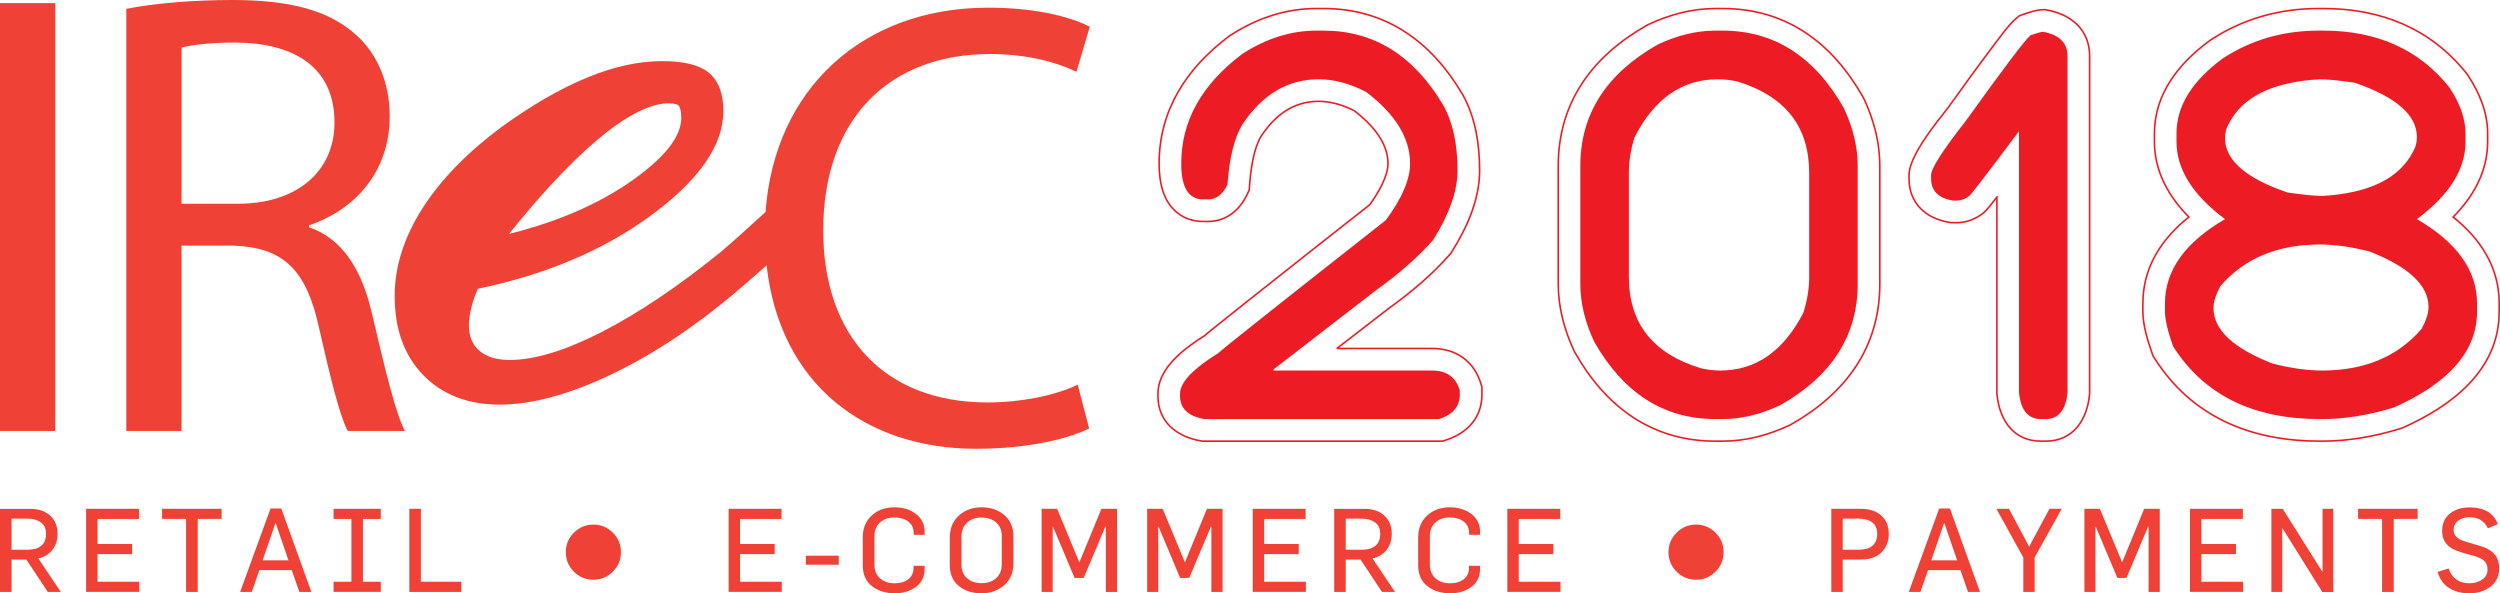 <?xml version="1.0" encoding="utf-8"?>
<!-- Generator: Adobe Illustrator 13.0.0, SVG Export Plug-In . SVG Version: 6.00 Build 14948)  -->
<!DOCTYPE svg PUBLIC "-//W3C//DTD SVG 1.1//EN" "http://www.w3.org/Graphics/SVG/1.1/DTD/svg11.dtd">
<svg version="1.1" id="Layer_1" xmlns="http://www.w3.org/2000/svg" xmlns:xlink="http://www.w3.org/1999/xlink" x="0px" y="0px"
	 width="334.271px" height="79.33px" viewBox="0 0 334.271 79.33" enable-background="new 0 0 334.271 79.33" xml:space="preserve">
<g>
	<path fill="none" stroke="#ED1C24" stroke-width="0.216" stroke-miterlimit="2.613" d="M185.676,41.242l-6.924,5.348h12.729
		c3.164,0,5.59,1.658,6.529,4.707l0.131,0.426v1.064c0,3.09-1.994,5.152-4.838,6.061l-0.439,0.139h-32.096l-0.255-0.045
		c-3.209-0.568-5.685-2.549-5.685-5.996v-0.316c0-3.439,3.569-6.074,6.244-7.756c0.513-0.467,1.136-0.938,1.649-1.35
		c1.433-1.156,2.874-2.301,4.315-3.445c5.358-4.25,10.733-8.478,16.11-12.705c1.061-1.48,2.439-3.735,2.439-5.502
		c0-2.95-2.303-5.358-4.5-7.067c-1.48-0.738-3.094-1.256-4.76-1.256c-3.447,0-5.838,1.878-7.703,4.66
		c-1.05,1.755-1.411,4.667-1.551,6.653l-0.038,0.539l-0.226,0.49c-1.012,2.197-2.833,3.723-5.321,3.723h-0.62
		c-1.033,0-2.033-0.247-2.918-0.789c-2.397-1.465-2.964-4.353-2.964-6.953c0-7.196,3.724-12.813,9.374-17.044l0.083-0.062
		l0.087-0.056c3.482-2.245,7.332-3.571,11.494-3.571h0.922c8.361,0,14.461,4.432,18.625,11.506l0.039,0.069
		c1.688,3.053,2.229,6.633,2.229,10.082c0,3.869-1.686,7.642-3.713,10.859l-0.121,0.193l-0.15,0.172
		C191.479,36.75,188.607,39.131,185.676,41.242L185.676,41.242z M229.387,1.139h0.922c8.533,0,14.682,4.585,18.807,11.864
		l0.059,0.102l0.049,0.105c1.322,2.83,2.123,5.842,2.123,8.979V37.95c0,8.525-4.576,14.669-11.85,18.792l-0.098,0.055l-0.098,0.047
		c-2.832,1.338-5.848,2.143-8.992,2.143h-0.922c-8.527,0-14.678-4.578-18.805-11.85l-0.059-0.102l-0.049-0.105
		c-1.32-2.824-2.125-5.85-2.125-8.98V22.188c0-8.532,4.57-14.679,11.852-18.806l0.096-0.054l0.1-0.047
		C223.227,1.943,226.242,1.139,229.387,1.139L229.387,1.139z M267.002,26.35c-0.299,0.386-0.6,0.771-0.906,1.15
		c-0.367,0.454-0.703,0.861-1.146,1.16c-0.982,0.714-2.117,1.112-3.342,1.112h-0.689l-0.227-0.035
		c-3.164-0.492-5.441-2.536-5.441-5.86v-0.462c0-2.567,3.672-7.042,5.234-9.028c1.961-2.732,3.932-5.468,5.961-8.15
		c0.818-1.083,2.131-2.933,3.162-3.793l0.418-0.349l0.516-0.177c0.807-0.277,1.805-0.621,2.66-0.621h0.277l0.271,0.051
		c3.25,0.614,5.65,2.683,5.65,6.147v45.116l-0.014,0.139c-0.32,3.395-2.184,6.236-5.869,6.236h-0.619
		c-3.689,0-5.541-2.828-5.881-6.221l-0.016-0.146V26.35L267.002,26.35z M328.006,29.019c3.582,2.858,6.156,6.632,6.156,11.555v1.082
		c0,7.84-6.326,12.619-12.889,15.533l-0.164,0.072l-0.172,0.053c-3.387,1.033-6.904,1.672-10.451,1.672h-0.303
		c-9.188,0-17.102-3.191-22.121-11.105l-0.178-0.281l-0.111-0.313c-0.605-1.711-1.252-3.805-1.252-5.631v-1.082
		c0-4.92,2.572-8.696,6.15-11.555c-2.684-2.721-4.607-6.064-4.607-10.089v-1.081c0-5.315,3.283-9.399,7.393-12.418l0.063-0.047
		l0.066-0.043c4.361-2.857,9.229-4.202,14.439-4.202h0.619c7.676,0,14.34,2.636,19.168,8.697l0.078,0.1l0.07,0.106
		c1.549,2.329,2.658,4.972,2.658,7.808v1.081C332.619,22.958,330.693,26.3,328.006,29.019L328.006,29.019z"/>
	<path fill="#ED1C24" d="M176.021,4.094h0.924c6.779,0,12.133,3.35,16.078,10.05c1.238,2.242,1.859,5.13,1.859,8.652
		c0,2.73-1.082,5.83-3.258,9.285c-1.953,2.242-4.523,4.498-7.717,6.792l-13.611,10.511v0.158h21.182
		c1.926,0,3.166,0.871,3.707,2.625v0.619c0,1.57-0.924,2.652-2.783,3.246h-31.376c-2.163-0.383-3.244-1.412-3.244-3.088v-0.316
		c0-1.49,1.701-3.297,5.104-5.406c0.515-0.516,7.98-6.438,22.408-17.779c2.164-2.928,3.246-5.46,3.246-7.571
		c0-3.402-1.953-6.594-5.869-9.575c-2.189-1.134-4.301-1.701-6.346-1.701c-4.113,0-7.518,2.005-10.194,6.027
		c-1.081,1.768-1.754,4.458-2.004,8.032c-0.62,1.345-1.504,2.005-2.638,2.005h-0.62c-1.952,0-2.928-1.596-2.928-4.788
		c0-5.684,2.73-10.591,8.19-14.679C169.322,5.136,172.619,4.094,176.021,4.094L176.021,4.094z M229.385,4.094h0.922
		c6.912,0,12.318,3.456,16.236,10.367c1.227,2.625,1.846,5.196,1.846,7.729V37.95c0,6.897-3.441,12.306-10.354,16.224
		c-2.623,1.238-5.195,1.859-7.729,1.859h-0.922c-6.912,0-12.318-3.457-16.236-10.354c-1.227-2.625-1.846-5.211-1.846-7.729V22.189
		c0-6.911,3.441-12.318,10.354-16.236C224.279,4.714,226.852,4.094,229.385,4.094L229.385,4.094z M217.791,23.113v13.914
		c0,6.172,3.191,10.249,9.588,12.2c0.924,0.211,1.795,0.316,2.625,0.316c4.762,0,8.467-2.584,11.119-7.729
		c0.527-1.648,0.777-3.244,0.777-4.788V23.113c0-6.186-3.191-10.248-9.574-12.213c-0.938-0.211-1.809-0.303-2.639-0.303
		c-4.762,0-8.467,2.572-11.119,7.729C218.041,19.974,217.791,21.569,217.791,23.113L217.791,23.113z M273.197,4.252
		c2.162,0.409,3.244,1.49,3.244,3.245v44.974c-0.225,2.375-1.213,3.563-2.928,3.563h-0.619c-1.729,0-2.705-1.188-2.941-3.563V17.547
		c-4.301,5.75-6.516,8.626-6.648,8.652c-0.539,0.422-1.107,0.62-1.701,0.62h-0.461c-1.951-0.304-2.941-1.292-2.941-2.941v-0.462
		c0-0.897,1.557-3.324,4.643-7.254c5.051-7.043,7.939-10.855,8.652-11.448C272.379,4.411,272.947,4.252,273.197,4.252L273.197,4.252
		z M310.02,4.094h0.621c7.215,0,12.832,2.532,16.855,7.583c1.438,2.163,2.162,4.22,2.162,6.172v1.082
		c0,3.693-2.162,7.148-6.502,10.367c5.369,3.112,8.045,6.872,8.045,11.276v1.082c0,5.262-3.705,9.535-11.131,12.834
		c-3.377,1.027-6.568,1.543-9.588,1.543h-0.305c-8.969,0-15.51-3.246-19.625-9.734c-0.725-2.045-1.08-3.588-1.08-4.643v-1.082
		c0-4.404,2.676-8.164,8.031-11.276c-4.326-3.218-6.488-6.673-6.488-10.367V17.85c0-3.653,2.057-7.003,6.186-10.037
		C300.986,5.333,305.26,4.094,310.02,4.094L310.02,4.094z M297.504,18.47c0,2.941,2.783,5.368,8.348,7.267
		c2.164,0.316,3.707,0.462,4.631,0.462c6.316-0.356,10.393-2.361,12.213-6.028c0.316-0.541,0.461-1.161,0.461-1.847
		c0-2.941-2.783-5.368-8.336-7.267c-2.162-0.317-3.719-0.462-4.643-0.462c-6.303,0.356-10.379,2.361-12.213,6.027
		C297.662,17.165,297.504,17.784,297.504,18.47L297.504,18.47z M295.961,41.195c0,2.889,2.625,5.354,7.887,7.412
		c2.414,0.619,4.629,0.936,6.635,0.936c5.672,0,10.102-1.859,13.295-5.564c0.619-1.135,0.936-2.111,0.936-2.941
		c0-2.875-2.637-5.355-7.887-7.413c-2.428-0.62-4.643-0.937-6.648-0.937c-5.67,0-10.102,1.859-13.293,5.565
		C296.264,39.388,295.961,40.363,295.961,41.195L295.961,41.195z"/>
	<path fill="#EF4136" d="M5.125,74.672c0.82-0.197,1.454-0.59,1.901-1.178c0.445-0.586,0.669-1.289,0.669-2.109
		c0-1.145-0.4-2.016-1.199-2.619c-0.624-0.486-1.457-0.73-2.493-0.73H0v11.107h1.542v-4.332H3.52l2.868,4.332h1.745L5.125,74.672
		L5.125,74.672z M3.708,73.502H1.542v-4.158h2.135c0.715,0,1.309,0.166,1.775,0.498s0.703,0.848,0.703,1.543
		s-0.211,1.223-0.632,1.58C5.102,73.324,4.496,73.502,3.708,73.502L3.708,73.502z M18.617,77.787h-5.578v-3.691h4.628V72.74h-4.628
		v-3.352h5.548v-1.354h-7.074v11.107h7.104V77.787L18.617,77.787z M29.632,68.035H21.67v1.34h3.21v9.768h1.558v-9.768h3.194V68.035
		L29.632,68.035z M37.607,67.988h-1.433l-4.065,11.154h1.557l1.012-2.914h4.331l1.014,2.914h1.605L37.607,67.988L37.607,67.988z
		 M35.115,74.92l1.713-4.984h0.031l1.714,4.984H35.115L35.115,74.92z M50.914,77.787h-2.386v-8.398h2.386v-1.354h-6.311v1.354h2.384
		v8.398h-2.384v1.355h6.311V77.787L50.914,77.787z M61.678,77.787h-5.406v-9.752H54.73v11.107h6.948V77.787L61.678,77.787z
		 M76.733,76.434c0.719,0.719,1.588,1.08,2.604,1.08s1.884-0.361,2.605-1.08c0.722-0.719,1.081-1.588,1.081-2.604
		c0-1.018-0.359-1.887-1.081-2.605c-0.721-0.719-1.59-1.082-2.605-1.082s-1.884,0.363-2.604,1.082s-1.079,1.588-1.079,2.605
		C75.654,74.846,76.014,75.715,76.733,76.434L76.733,76.434z M104.53,77.787h-5.578v-3.691h4.628V72.74h-4.628v-3.352h5.545v-1.354
		h-7.072v11.107h7.104V77.787L104.53,77.787z M112.148,74.299h-4.395v1.215h4.395V74.299L112.148,74.299z M123.629,75.652h-1.479
		v0.234c0,0.664-0.229,1.182-0.687,1.551c-0.457,0.367-1.069,0.553-1.838,0.553c-0.81,0-1.463-0.223-1.963-0.67
		s-0.748-1.059-0.748-1.838v-3.77c0-0.791,0.248-1.408,0.748-1.855s1.133-0.67,1.902-0.67c0.779,0,1.406,0.186,1.884,0.553
		c0.479,0.369,0.718,0.885,0.718,1.551v0.219h1.463v-0.391c0-0.996-0.385-1.795-1.151-2.391c-0.77-0.598-1.729-0.896-2.883-0.896
		c-1.235,0-2.251,0.367-3.045,1.105c-0.795,0.74-1.192,1.699-1.192,2.883v3.754c0,1.227,0.408,2.158,1.223,2.797
		c0.814,0.639,1.846,0.959,3.093,0.959c1.079,0,2.009-0.285,2.789-0.857c0.778-0.57,1.167-1.381,1.167-2.43V75.652L123.629,75.652z
		 M135.501,71.713c0-1.197-0.402-2.141-1.207-2.838c-0.805-0.693-1.825-1.043-3.061-1.043c-1.205,0-2.213,0.365-3.023,1.1
		c-0.81,0.732-1.216,1.715-1.216,2.951v3.691c0,1.184,0.4,2.107,1.199,2.766c0.802,0.66,1.813,0.99,3.04,0.99
		c1.194,0,2.204-0.357,3.03-1.076c0.825-0.715,1.238-1.686,1.238-2.912V71.713L135.501,71.713z M133.944,75.449
		c0,0.801-0.252,1.422-0.755,1.861c-0.505,0.443-1.146,0.664-1.925,0.664c-0.811,0-1.465-0.221-1.963-0.664
		c-0.499-0.439-0.748-1.049-0.748-1.828v-3.68c0-0.816,0.249-1.457,0.748-1.914c0.498-0.457,1.131-0.686,1.899-0.686
		c0.833,0,1.496,0.221,1.996,0.662c0.498,0.441,0.748,1.047,0.748,1.814V75.449L133.944,75.449z M149.352,68.035h-2.087
		l-2.929,7.119h-0.032l-2.959-7.119h-2.072v11.107h1.481v-8.709h0.045l2.883,6.84h1.215l2.897-6.855h0.062v8.725h1.496V68.035
		L149.352,68.035z M163.467,68.035h-2.089l-2.929,7.119h-0.03l-2.959-7.119h-2.074v11.107h1.48v-8.709h0.046l2.883,6.84h1.215
		l2.897-6.855h0.063v8.725h1.496V68.035L163.467,68.035z M174.605,77.787h-5.576v-3.691h4.627V72.74h-4.627v-3.352h5.545v-1.354
		h-7.073v11.107h7.104V77.787L174.605,77.787z M183.518,74.672c0.82-0.197,1.453-0.59,1.9-1.178c0.445-0.586,0.67-1.289,0.67-2.109
		c0-1.145-0.4-2.016-1.199-2.619c-0.623-0.486-1.455-0.73-2.492-0.73h-4.004v11.107h1.541v-4.332h1.979l2.867,4.332h1.744
		L183.518,74.672L183.518,74.672z M182.1,73.502h-2.166v-4.158h2.135c0.717,0,1.309,0.166,1.775,0.498s0.699,0.848,0.699,1.543
		s-0.207,1.223-0.629,1.58C183.494,73.324,182.887,73.502,182.1,73.502L182.1,73.502z M197.896,75.652h-1.48v0.234
		c0,0.664-0.227,1.182-0.686,1.551c-0.457,0.367-1.068,0.553-1.838,0.553c-0.811,0-1.465-0.223-1.963-0.67
		c-0.5-0.447-0.748-1.059-0.748-1.838v-3.77c0-0.791,0.248-1.408,0.748-1.855c0.498-0.447,1.131-0.67,1.9-0.67
		c0.781,0,1.408,0.186,1.887,0.553c0.475,0.369,0.715,0.885,0.715,1.551v0.219h1.465v-0.391c0-0.996-0.385-1.795-1.152-2.391
		c-0.77-0.598-1.73-0.896-2.883-0.896c-1.236,0-2.25,0.367-3.047,1.105c-0.793,0.74-1.191,1.699-1.191,2.883v3.754
		c0,1.227,0.408,2.158,1.225,2.797c0.814,0.639,1.846,0.959,3.092,0.959c1.08,0,2.01-0.285,2.789-0.857
		c0.777-0.57,1.168-1.381,1.168-2.43V75.652L197.896,75.652z M208.646,77.787h-5.578v-3.691h4.629V72.74h-4.629v-3.352h5.547v-1.354
		h-7.072v11.107h7.104V77.787L208.646,77.787z M224.17,76.434c0.719,0.719,1.586,1.08,2.602,1.08s1.883-0.361,2.605-1.08
		c0.721-0.719,1.082-1.588,1.082-2.604c0-1.018-0.361-1.887-1.082-2.605c-0.723-0.719-1.59-1.082-2.605-1.082
		s-1.883,0.363-2.602,1.082c-0.721,0.719-1.08,1.588-1.08,2.605C223.09,74.846,223.449,75.715,224.17,76.434L224.17,76.434z
		 M251.529,68.924c-0.676-0.594-1.568-0.889-2.678-0.889h-3.99v11.107h1.527v-4.332h2.43c1.184,0,2.1-0.318,2.75-0.957
		c0.648-0.637,0.975-1.463,0.975-2.469C252.543,70.334,252.203,69.514,251.529,68.924L251.529,68.924z M250.369,72.965
		c-0.42,0.359-1.027,0.537-1.814,0.537h-2.166v-4.158h2.133c0.781,0,1.387,0.17,1.822,0.514c0.438,0.344,0.654,0.854,0.654,1.527
		C250.998,72.08,250.789,72.607,250.369,72.965L250.369,72.965z M260.721,67.988h-1.434l-4.066,11.154h1.559l1.012-2.914h4.332
		l1.014,2.914h1.604L260.721,67.988L260.721,67.988z M258.229,74.92l1.713-4.984h0.031l1.715,4.984H258.229L258.229,74.92z
		 M274.025,68.035l-2.711,5.063l-2.695-5.063h-1.682l3.598,6.512v4.596h1.512v-4.596l3.615-6.512H274.025L274.025,68.035z
		 M288.779,68.035h-2.086l-2.932,7.119h-0.029l-2.961-7.119h-2.07v11.107h1.479v-8.709h0.047l2.883,6.84h1.215l2.896-6.855h0.064
		v8.725h1.494V68.035L288.779,68.035z M299.92,77.787h-5.578v-3.691h4.627V72.74h-4.627v-3.352h5.547v-1.354h-7.074v11.107h7.105
		V77.787L299.92,77.787z M311.977,68.035h-1.434v8.381h-0.045l-5.281-8.381h-1.512v11.107h1.447v-8.506h0.031l5.33,8.523h1.463
		V68.035L311.977,68.035z M323.258,68.035h-7.963v1.34h3.211v9.768h1.557v-9.768h3.195V68.035L323.258,68.035z M331.965,73.115
		c-0.115-0.043-0.332-0.113-0.654-0.211c-0.32-0.1-0.664-0.201-1.027-0.305s-0.576-0.166-0.639-0.188
		c-1.051-0.291-1.574-0.809-1.574-1.557c0-0.531,0.205-0.945,0.615-1.248c0.41-0.299,0.902-0.451,1.475-0.451
		c1.193,0,2.023,0.494,2.492,1.48l1.324-0.563c-0.551-1.484-1.818-2.227-3.801-2.227c-1.061,0-1.934,0.279-2.619,0.842
		c-0.686,0.561-1.027,1.334-1.027,2.32c0,1.268,0.654,2.145,1.963,2.633c0.57,0.209,1.313,0.432,2.229,0.672
		c0.602,0.154,1.066,0.371,1.395,0.646c0.326,0.275,0.488,0.662,0.488,1.158c0,0.604-0.24,1.066-0.725,1.387
		c-0.482,0.324-1.049,0.484-1.703,0.484c-0.719,0-1.313-0.18-1.785-0.537c-0.473-0.359-0.801-0.84-0.99-1.443l-1.465,0.453
		c0.23,0.914,0.717,1.621,1.465,2.119s1.662,0.748,2.742,0.748c1.152,0,2.111-0.301,2.875-0.902
		c0.764-0.604,1.146-1.424,1.146-2.463C334.164,74.563,333.43,73.611,331.965,73.115L331.965,73.115z"/>
	<path fill="#EF4136" d="M0,57.621h7.383V0.423H0V57.621L0,57.621z M63.9,38.61c-0.157,0.348-0.299,0.694-0.425,1.04
		c-0.178,0.483-0.326,0.955-0.443,1.414c-0.11,0.43-0.194,0.854-0.25,1.266v0.004c-0.058,0.414-0.085,0.789-0.085,1.125
		c-0.001,0.762,0.117,1.426,0.354,1.998c0.223,0.543,0.564,1.014,1.019,1.41c0.469,0.41,1.028,0.723,1.68,0.932
		c0.687,0.221,1.484,0.332,2.387,0.332c1.644,0,3.483-0.305,5.513-0.914c2.063-0.621,4.329-1.563,6.797-2.824
		c2.483-1.277,5.065-2.813,7.729-4.607c2.656-1.785,5.402-3.828,8.225-6.123l-0.001-0.002c0.761-0.644,1.581-1.36,2.464-2.147
		c0.888-0.794,1.875-1.688,2.958-2.685l0.011-0.009l0.527-0.468c1.167-16.404,12.949-27.325,29.772-27.325
		c7.129,0,11.627,1.527,13.579,2.546l-1.782,6.026c-2.8-1.357-6.79-2.376-11.541-2.376c-13.409,0-22.319,8.571-22.319,23.591
		c0,14.002,8.061,22.997,21.978,22.997c4.499,0,9.082-0.934,12.051-2.375l1.527,5.855c-2.716,1.357-8.146,2.715-15.105,2.715
		c-14.811,0-26.252-8.592-28.019-24.526c-1.163,1.035-2.507,2.204-4.023,3.499l-0.003,0.004c-2.795,2.368-5.588,4.473-8.381,6.321
		c-2.794,1.852-5.589,3.441-8.384,4.775l-0.003,0.002c-2.813,1.334-5.455,2.336-7.922,3.004c-2.501,0.678-4.829,1.014-6.981,1.014
		c-2.106,0-4.006-0.324-5.701-0.973c-1.718-0.658-3.216-1.645-4.499-2.957c-1.284-1.313-2.245-2.863-2.885-4.645h-0.002
		c-0.629-1.754-0.944-3.734-0.944-5.939c0-1.975,0.312-3.942,0.936-5.903c0.617-1.945,1.542-3.884,2.774-5.82
		c1.225-1.925,2.719-3.792,4.486-5.605c1.764-1.81,3.795-3.57,6.089-5.275l0.012-0.007c2.014-1.457,3.963-2.733,5.855-3.828
		c1.899-1.1,3.738-2.015,5.526-2.751l-0.001-0.002c1.774-0.736,3.498-1.285,5.166-1.657C85.3,8.36,86.922,8.175,88.48,8.175
		c1.399,0,2.6,0.115,3.601,0.34c1.07,0.242,1.936,0.618,2.6,1.129l0.011,0.009c0.688,0.546,1.208,1.273,1.549,2.182
		c0.317,0.844,0.478,1.842,0.478,2.999c0,2.333-0.836,4.684-2.508,7.055c-1.618,2.293-4.028,4.612-7.235,6.963
		c-3.193,2.34-6.757,4.338-10.699,5.986C72.505,36.416,68.378,37.677,63.9,38.61L63.9,38.61z M68.058,31.28
		c2.678-0.666,5.186-1.463,7.522-2.391c3.065-1.216,5.846-2.659,8.328-4.331l-0.002-0.002c2.451-1.657,4.282-3.244,5.487-4.762
		c1.131-1.422,1.698-2.768,1.698-4.031c0-0.453-0.04-0.828-0.118-1.127c-0.053-0.218-0.124-0.382-0.207-0.498
		c-0.087-0.086-0.218-0.16-0.393-0.216v-0.001c-0.242-0.078-0.545-0.118-0.907-0.118c-1.225-0.001-2.627,0.392-4.197,1.177
		c-1.627,0.811-3.419,2.041-5.363,3.684l-0.003,0.003c-1.994,1.675-4.113,3.738-6.352,6.179
		C71.797,26.757,69.965,28.903,68.058,31.28L68.058,31.28z M16.888,57.621h7.381V32.842h6.959
		c6.703,0.255,9.759,3.225,11.456,11.115c1.612,7.129,2.885,12.051,3.819,13.664h7.637c-1.188-2.205-2.545-7.723-4.411-15.699
		c-1.358-5.94-3.989-10.014-8.402-11.541v-0.255c6.025-2.036,10.778-7.042,10.778-14.596c0-4.413-1.614-8.316-4.498-10.863
		C44.042,1.444,38.951,0,31.06,0c-5.092,0-10.438,0.425-14.172,1.188V57.621L16.888,57.621z M24.27,6.366
		c1.188-0.341,3.734-0.68,7.298-0.68c7.807,0.085,13.155,3.311,13.155,10.694c0,6.534-5.007,10.861-12.9,10.861H24.27V6.366
		L24.27,6.366z"/>
</g>
</svg>
